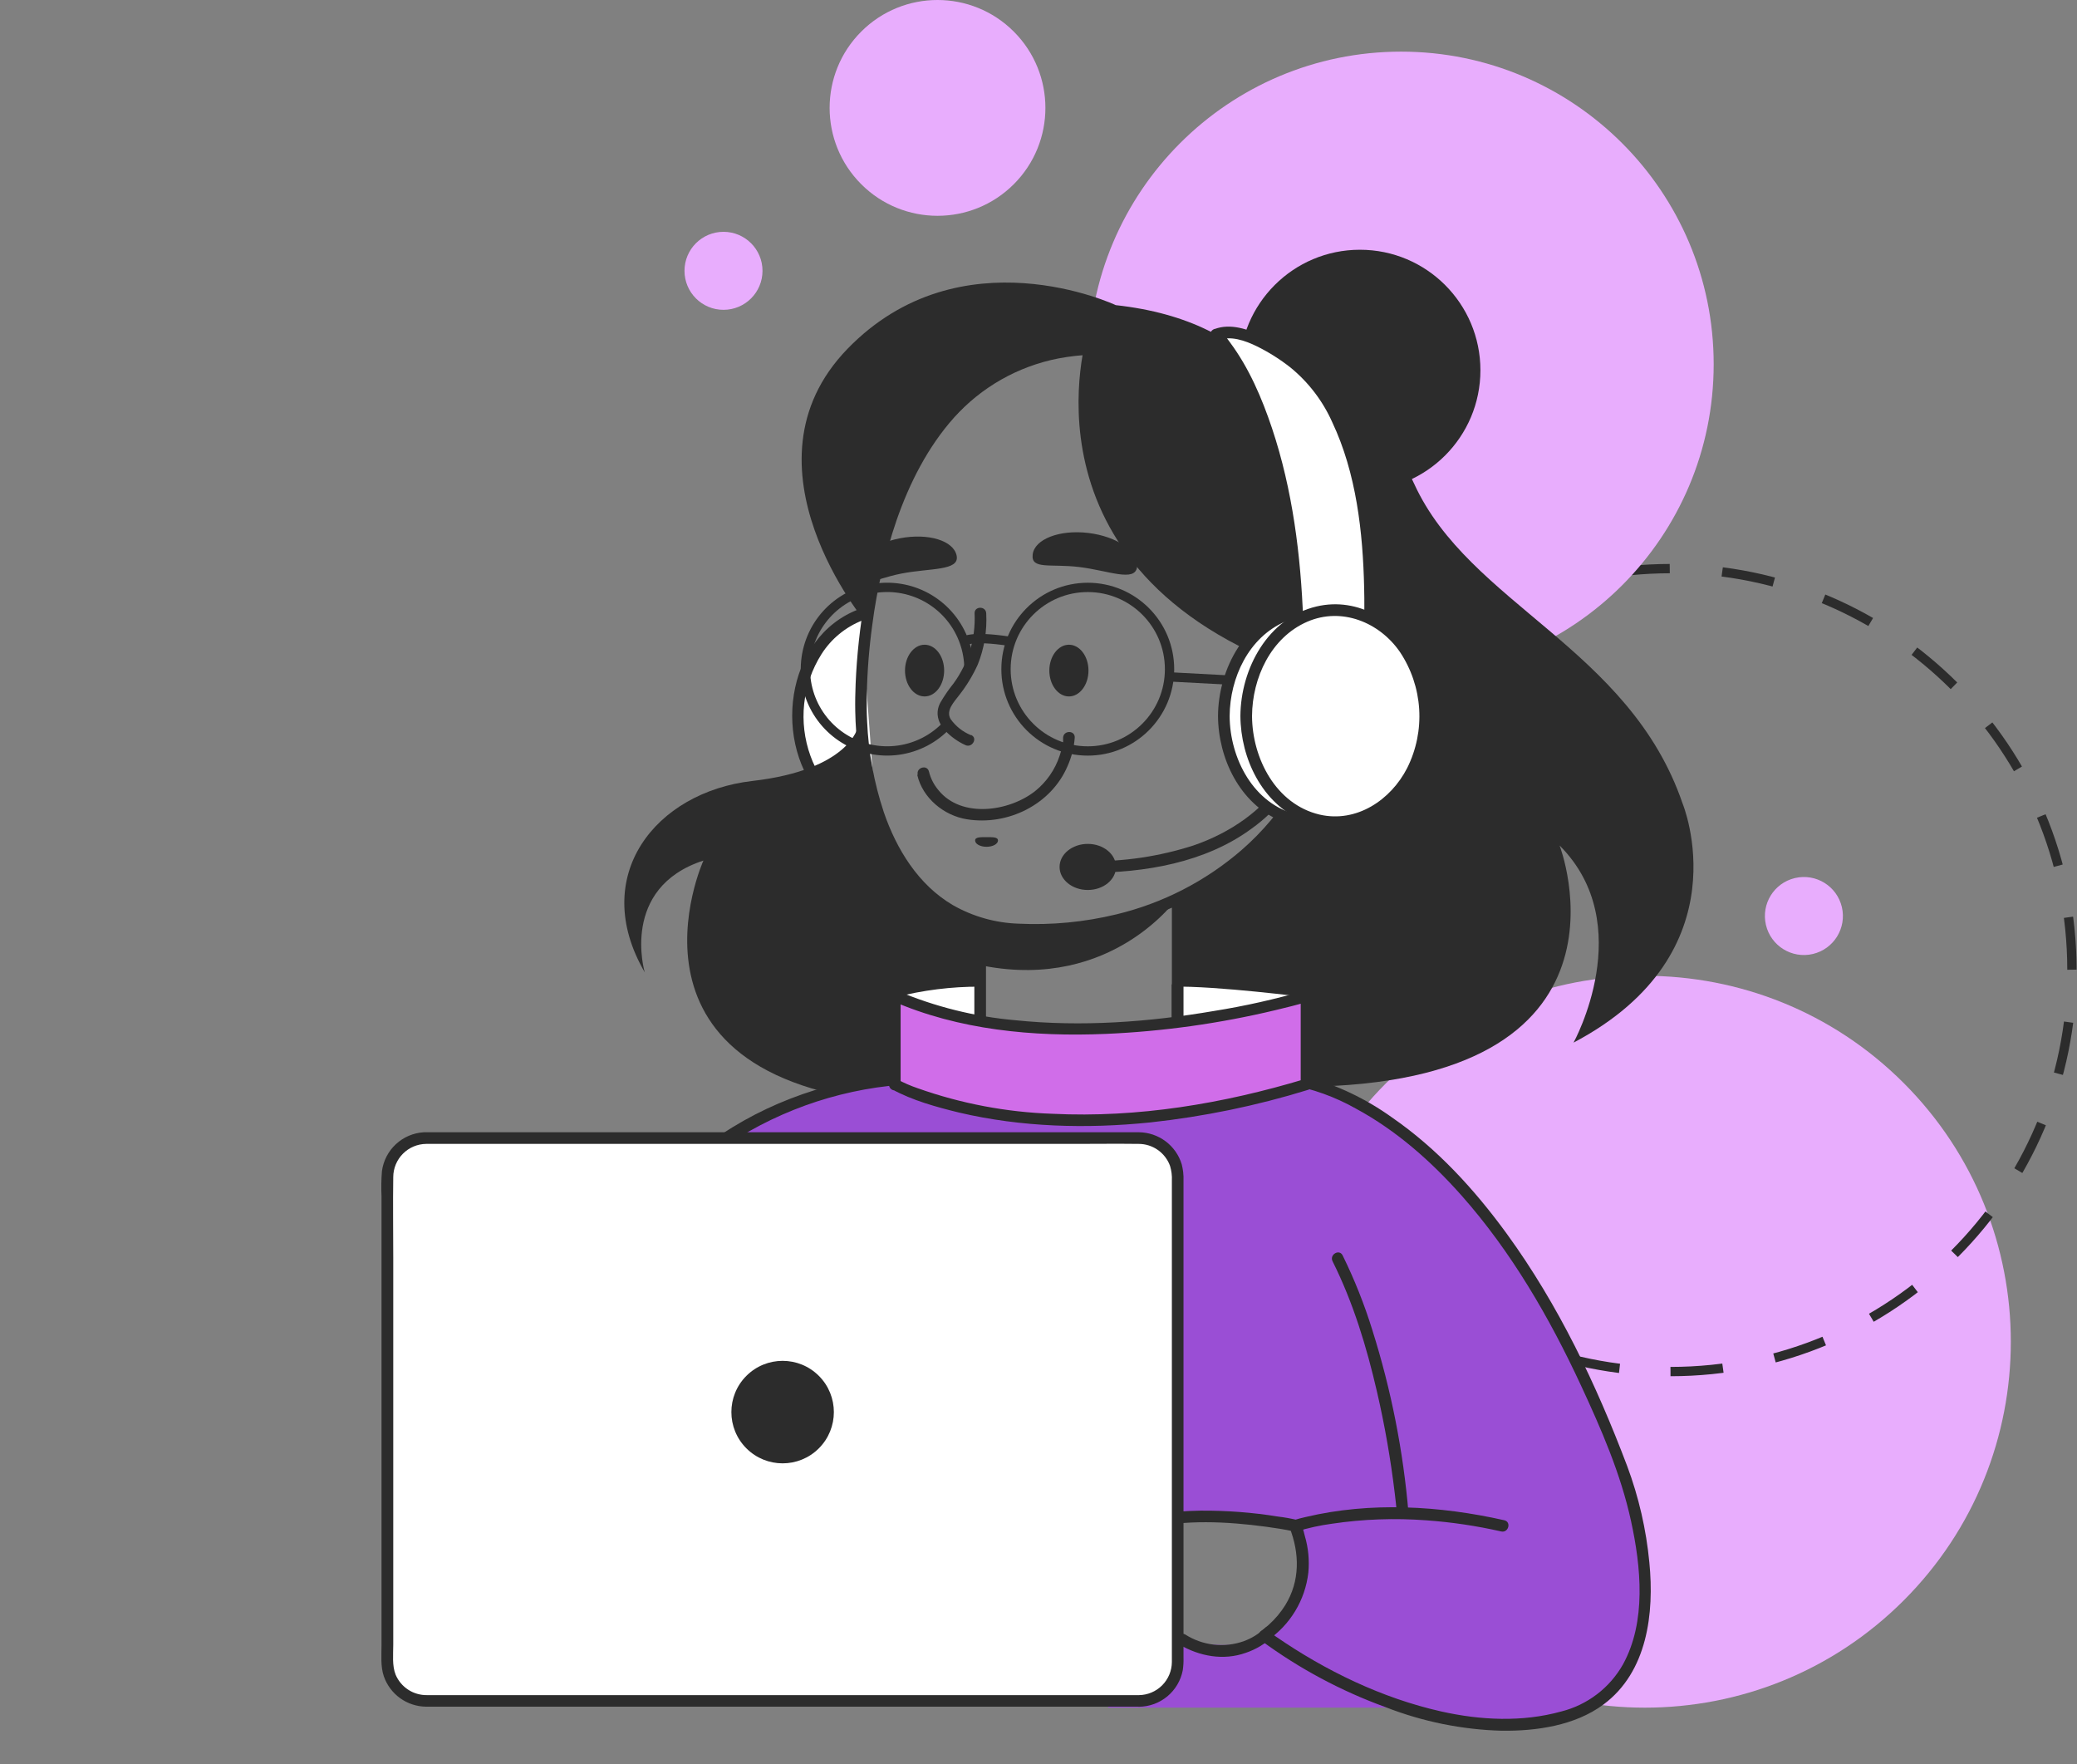 <svg width="252" height="214" viewBox="0 0 252 214" fill="none" xmlns="http://www.w3.org/2000/svg">
<rect x="0" y="0" width="252" height="214" fill="#808080" stroke="none"/>
<g clip-path="url(#clip0_1815_15912)">
<path d="M230.969 194.161C248.305 176.825 248.305 148.718 230.969 131.382C213.633 114.046 185.526 114.046 168.19 131.382C150.854 148.718 150.854 176.825 168.19 194.161C185.526 211.497 213.633 211.497 230.969 194.161Z" fill="#E8ADFD"/>
<path d="M202.68 166.391C229.58 166.391 251.386 144.584 251.386 117.685C251.386 90.786 229.58 68.98 202.68 68.98C175.781 68.98 153.975 90.786 153.975 117.685C153.975 144.584 175.781 166.391 202.68 166.391Z" stroke="#2C2C2C" stroke-width="1.129" stroke-miterlimit="10" stroke-dasharray="6.38 6.38 6.38 6.38 6.38 6.38"/>
<path d="M170.191 196.038L170.4 207.157H134.4L142.368 198.557C142.368 198.557 151.404 201.708 155.193 196.863L161.613 202.447L170.191 196.038Z" fill="#9A4ED5"/>
<path d="M169.994 82.115C190.939 82.115 207.919 65.135 207.919 44.189C207.919 23.244 190.939 6.264 169.994 6.264C149.048 6.264 132.068 23.244 132.068 44.189C132.068 65.135 149.048 82.115 169.994 82.115Z" fill="#E8ADFD"/>
<path d="M219.948 115.733C222.493 115.135 224.07 112.587 223.472 110.043C222.874 107.499 220.327 105.921 217.782 106.52C215.238 107.118 213.661 109.665 214.259 112.209C214.857 114.753 217.404 116.331 219.948 115.733Z" fill="#E8ADFD"/>
<path d="M87.781 37.587C90.395 37.587 92.513 35.469 92.513 32.855C92.513 30.242 90.395 28.123 87.781 28.123C85.168 28.123 83.049 30.242 83.049 32.855C83.049 35.469 85.168 37.587 87.781 37.587Z" fill="#E8ADFD"/>
<path d="M123.004 22.346C128.116 17.234 128.116 8.946 123.004 3.834C117.892 -1.278 109.604 -1.278 104.492 3.834C99.38 8.946 99.38 17.234 104.492 22.346C109.604 27.458 117.892 27.458 123.004 22.346Z" fill="#E8ADFD"/>
<path d="M164.997 59.538C173.072 59.538 179.617 52.992 179.617 44.918C179.617 36.843 173.072 30.298 164.997 30.298C156.923 30.298 150.377 36.843 150.377 44.918C150.377 52.992 156.923 59.538 164.997 59.538Z" fill="#2C2C2C"/>
<path d="M104.474 74.571C100.035 76.186 96.811 81.077 96.811 86.854C96.811 93.41 100.955 98.82 106.314 99.605" fill="white"/>
<path d="M104.262 73.887C95.159 77.275 93.606 90.41 99.999 97.04C101.625 98.758 103.765 99.901 106.097 100.298C106.99 100.434 107.374 99.079 106.476 98.938C102.591 98.328 99.632 95.323 98.333 91.704C97.599 89.679 97.339 87.514 97.571 85.374C97.802 83.233 98.521 81.174 99.671 79.354C100.851 77.5 102.589 76.069 104.635 75.265C105.482 74.949 105.115 73.571 104.262 73.899V73.887Z" fill="#2C2C2C"/>
<path d="M152.501 45.144C153.761 44.683 155.103 44.485 156.443 44.562C157.783 44.639 159.094 44.989 160.294 45.59C163.625 47.284 168.036 50.904 171.588 58.708C178.257 73.289 197.699 78.603 204.148 97.481C204.148 97.481 211.642 115.551 190.917 126.484C190.917 126.484 198.823 112.18 189.223 102.569C189.223 102.569 200.438 131.526 158.023 131.848L144.228 130.775L142.285 109.317C142.285 109.317 161.412 102.755 159.605 82.38C158.441 69.773 156.056 57.308 152.484 45.161L152.501 45.144Z" fill="#2C2C2C"/>
<path d="M104.083 88.214C104.083 88.214 103.066 93.386 91.281 94.742C79.495 96.097 71.443 106.313 78.225 117.951C78.225 117.951 75.175 107.713 85.346 104.398C85.346 104.398 72.967 131.634 110.277 133.994L119.313 131.865L118.929 111.434C118.929 111.434 106.291 109.322 104.083 88.214Z" fill="#2C2C2C"/>
<path d="M155.296 98.033C155.205 98.174 155.109 98.31 155.013 98.445C154.917 98.581 154.771 98.778 154.641 98.942C154.754 98.796 154.528 99.089 154.483 99.14L154.212 99.479C153.109 100.799 151.902 102.028 150.603 103.155C146.244 106.915 141.049 109.579 135.452 110.925C131.573 111.864 127.58 112.245 123.593 112.055C120.783 111.966 118.038 111.191 115.597 109.796C111.413 107.334 108.77 103.019 107.234 98.536C106.05 94.979 105.368 91.275 105.207 87.53C105.15 86.462 105.145 85.389 105.167 84.317C105.222 81.483 105.443 78.654 105.828 75.846C106.385 71.507 107.377 67.236 108.787 63.095C110.351 58.611 112.553 54.252 115.738 50.672C119.07 46.961 123.521 44.437 128.416 43.483C129.797 43.221 131.196 43.068 132.6 43.026C133.51 42.997 133.515 41.586 132.6 41.614C127.105 41.721 121.801 43.648 117.517 47.091C113.672 50.248 110.882 54.528 108.894 59.046C107.035 63.388 105.708 67.939 104.941 72.599C104.336 76.024 103.959 79.486 103.812 82.961C103.767 84.091 103.744 85.18 103.767 86.293C103.827 89.672 104.282 93.032 105.122 96.305C106.33 100.998 108.471 105.685 112.13 108.977C114.142 110.776 116.548 112.077 119.155 112.777C122.712 113.737 126.575 113.63 130.206 113.252C136.839 112.616 143.197 110.282 148.666 106.475C151.576 104.469 154.136 101.999 156.244 99.162C156.34 99.027 156.436 98.891 156.527 98.75C157.018 97.982 155.798 97.271 155.307 98.039L155.296 98.033Z" fill="#2C2C2C"/>
<path d="M111.287 93.996C111.931 96.82 114.517 98.932 117.279 99.384C122.259 100.203 127.534 97.616 129.527 92.935C130.015 91.844 130.309 90.676 130.397 89.484C130.442 88.575 129.03 88.581 128.985 89.484C128.985 89.535 128.985 89.592 128.985 89.643C128.985 89.693 128.985 89.767 128.985 89.829C128.985 89.993 129.013 89.659 128.985 89.829C128.985 89.885 128.985 89.942 128.985 89.998C128.888 90.573 128.746 91.139 128.561 91.692C128.006 93.37 126.978 94.852 125.602 95.962C122.457 98.452 116.663 99.31 113.868 95.866C113.312 95.212 112.916 94.439 112.71 93.607C112.507 92.72 111.146 93.093 111.349 93.98L111.287 93.996Z" fill="#2C2C2C"/>
<path d="M111.25 130.774C111.25 130.774 122.545 135.693 155.111 130.774C155.111 130.774 178.964 130.656 196.938 178.537C196.938 178.537 206.437 203.864 189.479 208.381C172.521 212.899 153.417 198.437 153.417 198.437C153.417 198.437 160.651 193.801 157.149 185.093C157.149 185.093 128.999 178.989 129.338 195.608H61.816C61.816 195.608 62.511 133.66 111.25 130.774Z" fill="#9A4ED5"/>
<path d="M110.881 131.385C112.931 132.277 115.286 132.616 117.483 132.927C124.824 133.966 132.351 133.802 139.743 133.249C142.604 133.034 145.462 132.754 148.315 132.407C149.908 132.215 151.5 132.001 153.087 131.78C153.761 131.644 154.441 131.544 155.126 131.481C155.274 131.473 155.423 131.473 155.572 131.481L155.99 131.526H156.086L156.391 131.571C159.243 132.077 161.989 133.065 164.511 134.491C169.407 137.134 173.637 140.878 177.319 145.023C183.355 151.833 187.991 159.829 191.809 168.057C194.271 173.359 196.643 178.786 197.891 184.524C199.105 190.08 199.766 196.732 196.914 201.916C196.118 203.325 195.045 204.557 193.758 205.539C192.472 206.52 191 207.23 189.431 207.626C184.688 208.941 179.634 208.693 174.868 207.626C167.69 206.016 160.824 202.69 154.781 198.523C154.437 198.285 154.092 198.043 153.759 197.794V199.014C155.134 198.08 156.29 196.861 157.15 195.439C158.01 194.017 158.552 192.426 158.74 190.775C158.882 189.284 158.738 187.779 158.316 186.342C158.13 185.681 157.972 184.563 157.221 184.36C156.523 184.196 155.816 184.071 155.103 183.987C151.969 183.478 148.797 183.237 145.622 183.264C141.884 183.321 137.964 183.784 134.588 185.484C132.819 186.337 131.311 187.649 130.222 189.284C129.084 191.179 128.526 193.366 128.619 195.575L129.325 194.869H64.576C63.693 194.798 62.805 194.798 61.922 194.869H61.814L62.52 195.575C62.52 193.525 62.729 191.469 62.944 189.436C63.468 184.484 64.355 179.577 65.598 174.754C67.161 168.469 69.492 162.4 72.538 156.684C75.926 150.472 80.337 144.825 85.944 140.499C92.319 135.668 99.878 132.642 107.826 131.741C108.956 131.605 110.085 131.504 111.215 131.436C112.118 131.379 112.124 129.968 111.215 130.024C102.812 130.532 94.561 132.915 87.525 137.619C81.51 141.751 76.47 147.148 72.758 153.431C69.344 159.224 66.716 165.445 64.943 171.931C63.458 177.146 62.389 182.471 61.747 187.855C61.357 190.388 61.153 192.945 61.137 195.507V195.609C61.138 195.795 61.213 195.974 61.345 196.106C61.477 196.238 61.656 196.313 61.843 196.315H121.001C123.728 196.315 126.484 196.427 129.212 196.315H129.325C129.511 196.313 129.69 196.238 129.822 196.106C129.954 195.974 130.029 195.795 130.03 195.609C129.991 193.022 130.702 190.498 132.577 188.64C134.317 186.946 136.671 185.992 139.015 185.444C143.736 184.315 148.897 184.58 153.59 185.212C154.719 185.365 155.849 185.534 156.944 185.777L156.453 185.286C157.69 188.426 157.746 191.803 155.939 194.728C155.394 195.603 154.729 196.398 153.963 197.088C153.833 197.207 153.703 197.325 153.567 197.438L153.347 197.613L153.048 197.828C152.944 197.892 152.858 197.982 152.799 198.089C152.739 198.195 152.708 198.316 152.708 198.438C152.708 198.56 152.739 198.68 152.799 198.787C152.858 198.894 152.944 198.983 153.048 199.048C157.657 202.436 162.726 205.147 168.103 207.1C172.608 208.863 177.384 209.832 182.22 209.963C186.416 210.009 191.092 209.342 194.548 206.778C199.878 202.826 200.72 195.71 200.116 189.561C199.736 185.555 198.83 181.618 197.422 177.849C193.684 167.972 189.076 158.282 182.847 149.715C178.934 144.334 174.376 139.347 168.859 135.541C165.759 133.322 162.294 131.663 158.621 130.64C157.686 130.388 156.733 130.212 155.77 130.114C155.582 130.089 155.394 130.074 155.205 130.069H155.12C154.411 130.134 153.706 130.237 153.008 130.38C152.178 130.498 151.354 130.611 150.523 130.719C141.172 131.944 131.634 132.701 122.204 132.012C118.753 131.763 115.128 131.396 111.836 130.244C111.734 130.205 111.243 130.007 111.615 130.165C110.768 129.81 110.046 131.012 110.881 131.385Z" fill="#2C2C2C"/>
<path d="M131.98 40.31C131.98 40.31 122.657 69.223 157.759 81.534C157.759 81.534 170.815 40.92 135.374 37.018C135.374 37.018 116.553 28.146 102.813 42.332C89.074 56.517 105.162 75.649 105.162 75.649C105.162 75.649 106.241 66.846 109.85 59.42C114.367 50.142 122.555 41.88 134.301 42.631L131.98 40.31Z" fill="#2C2C2C"/>
<path d="M51.718 138.065H138.197C139.441 138.065 140.635 138.56 141.515 139.44C142.395 140.32 142.889 141.514 142.889 142.758V201.651C142.889 202.897 142.394 204.092 141.513 204.973C140.632 205.854 139.437 206.349 138.191 206.349H51.718C50.474 206.349 49.28 205.855 48.4 204.975C47.52 204.095 47.025 202.901 47.025 201.657V142.764C47.025 142.147 47.145 141.536 47.381 140.966C47.617 140.396 47.962 139.878 48.398 139.442C48.834 139.006 49.351 138.659 49.921 138.423C50.491 138.187 51.101 138.065 51.718 138.065Z" fill="white"/>
<path d="M138.196 205.643H51.796C50.989 205.653 50.197 205.423 49.521 204.982C48.845 204.54 48.316 203.907 48.001 203.164C47.561 202.074 47.713 200.708 47.713 199.55V152.556C47.713 149.297 47.663 146.033 47.713 142.775C47.722 141.719 48.145 140.708 48.89 139.959C49.635 139.211 50.644 138.784 51.7 138.771H130.369C132.961 138.771 135.553 138.737 138.139 138.771C138.972 138.768 139.785 139.022 140.468 139.498C141.151 139.974 141.671 140.649 141.957 141.431C142.135 142.01 142.212 142.616 142.182 143.221V200.86C142.182 201.12 142.182 201.38 142.182 201.639C142.172 202.695 141.749 203.705 141.004 204.453C140.259 205.201 139.251 205.628 138.196 205.643C138.008 205.643 137.829 205.718 137.696 205.85C137.564 205.982 137.49 206.162 137.49 206.349C137.49 206.536 137.564 206.716 137.696 206.848C137.829 206.981 138.008 207.055 138.196 207.055C139.456 207.042 140.673 206.594 141.641 205.786C142.608 204.978 143.267 203.86 143.504 202.622C143.579 202.125 143.609 201.622 143.594 201.12V143.21C143.617 142.544 143.543 141.878 143.374 141.233C143.033 140.121 142.346 139.146 141.414 138.45C140.482 137.754 139.353 137.372 138.19 137.359C137.535 137.359 136.88 137.359 136.23 137.359H52.163C51.915 137.359 51.666 137.359 51.423 137.359C50.162 137.433 48.965 137.943 48.037 138.802C47.11 139.662 46.511 140.816 46.341 142.069C46.259 143.093 46.242 144.121 46.29 145.147V199.539C46.29 200.775 46.16 202.17 46.567 203.35C46.936 204.42 47.626 205.35 48.544 206.011C49.463 206.672 50.563 207.033 51.694 207.044H138.196C138.366 207.022 138.523 206.939 138.636 206.81C138.75 206.681 138.812 206.515 138.812 206.343C138.812 206.172 138.75 206.006 138.636 205.877C138.523 205.748 138.366 205.665 138.196 205.643Z" fill="#2C2C2C"/>
<path d="M157.837 89.298C157.521 91.109 156.82 92.831 155.782 94.347C153.28 98.334 149.22 101.044 144.826 102.558C140.678 103.898 136.338 104.544 131.979 104.472C131.792 104.472 131.613 104.546 131.48 104.679C131.348 104.811 131.273 104.991 131.273 105.178C131.273 105.365 131.348 105.545 131.48 105.677C131.613 105.809 131.792 105.884 131.979 105.884C138.863 105.884 146.221 104.681 151.891 100.496C154.969 98.292 157.326 95.227 158.667 91.687C158.926 91.039 159.115 90.365 159.232 89.677C159.356 88.79 158.001 88.406 157.871 89.304L157.837 89.298Z" fill="#2C2C2C"/>
<path d="M159.338 99.7C165.332 99.7 170.192 93.948 170.192 86.853C170.192 79.758 165.332 74.006 159.338 74.006C153.344 74.006 148.484 79.758 148.484 86.853C148.484 93.948 153.344 99.7 159.338 99.7Z" fill="white"/>
<path d="M147.779 86.853C147.813 92.026 150.411 97.458 155.358 99.581C160.135 101.626 165.325 99.581 168.25 95.487C171.44 91.009 171.728 84.696 169.232 79.839C166.94 75.378 162.1 72.38 157.029 73.571C151.105 74.96 147.819 81.138 147.779 86.853C147.779 87.04 147.854 87.22 147.986 87.352C148.118 87.484 148.298 87.559 148.485 87.559C148.672 87.559 148.852 87.484 148.984 87.352C149.117 87.22 149.191 87.04 149.191 86.853C149.225 82.245 151.484 77.332 155.905 75.418C160.067 73.622 164.647 75.486 167.137 79.088C168.514 81.15 169.321 83.54 169.475 86.015C169.628 88.49 169.124 90.961 168.013 93.178C166.019 97.063 161.869 99.847 157.402 98.825C152.088 97.577 149.225 92.009 149.191 86.898C149.197 86.711 149.128 86.529 149 86.392C148.872 86.256 148.695 86.176 148.508 86.17C148.321 86.164 148.139 86.232 148.002 86.36C147.865 86.489 147.785 86.666 147.779 86.853Z" fill="#2C2C2C"/>
<path d="M131.979 107.967C133.869 107.967 135.401 106.715 135.401 105.171C135.401 103.627 133.869 102.376 131.979 102.376C130.089 102.376 128.557 103.627 128.557 105.171C128.557 106.715 130.089 107.967 131.979 107.967Z" fill="#2C2C2C"/>
<path d="M127.314 81.348C127.314 83.082 128.382 84.488 129.692 84.488C131.002 84.488 132.064 83.082 132.064 81.348C132.064 79.614 131.002 78.214 129.692 78.214C128.382 78.214 127.314 79.626 127.314 81.348Z" fill="#2C2C2C"/>
<path d="M109.803 81.348C109.803 83.082 110.87 84.488 112.18 84.488C113.49 84.488 114.552 83.082 114.552 81.348C114.552 79.614 113.49 78.214 112.18 78.214C110.87 78.214 109.803 79.626 109.803 81.348Z" fill="#2C2C2C"/>
<path d="M103.552 69.865C103.908 71.707 105.93 70.255 109.386 69.578C112.842 68.9 116.427 69.273 116.072 67.426C115.716 65.579 112.616 64.636 109.16 65.308C105.704 65.98 103.191 68.025 103.552 69.865Z" fill="#2C2C2C"/>
<path d="M125.294 67.269C125.073 69.132 127.434 68.364 130.941 68.788C134.447 69.211 137.717 70.651 137.96 68.788C138.203 66.924 135.532 65.072 132.036 64.654C128.541 64.236 125.519 65.405 125.294 67.269Z" fill="#2C2C2C"/>
<path d="M117.816 89.192C116.816 88.789 115.954 88.107 115.332 87.227C114.727 86.182 115.772 85.143 116.371 84.341C117.27 83.198 118.028 81.95 118.629 80.625C119.42 78.654 119.77 76.534 119.657 74.413C119.629 73.504 118.212 73.499 118.245 74.413C118.388 77.457 117.486 80.458 115.687 82.918C115.088 83.659 114.548 84.447 114.072 85.273C113.445 86.498 113.807 87.707 114.705 88.661C115.393 89.388 116.216 89.975 117.127 90.389C117.946 90.773 118.663 89.559 117.839 89.169L117.816 89.192Z" fill="#2C2C2C"/>
<path d="M117.562 81.182C117.563 78.888 116.769 76.664 115.315 74.889C113.86 73.114 111.836 71.898 109.586 71.448C107.336 70.999 105 71.342 102.975 72.421C100.95 73.5 99.361 75.248 98.48 77.366C97.599 79.485 97.479 81.843 98.141 84.04C98.803 86.237 100.206 88.137 102.111 89.415C104.016 90.694 106.305 91.273 108.589 91.054C110.873 90.835 113.01 89.831 114.637 88.213" stroke="#2C2C2C" stroke-width="1.129" stroke-miterlimit="10"/>
<path d="M131.978 91.103C137.458 91.103 141.9 86.661 141.9 81.182C141.9 75.702 137.458 71.26 131.978 71.26C126.499 71.26 122.057 75.702 122.057 81.182C122.057 86.661 126.499 91.103 131.978 91.103Z" stroke="#2C2C2C" stroke-width="1.129" stroke-miterlimit="10"/>
<path d="M116.971 77.801C116.971 77.801 117.654 77.056 122.522 77.801" stroke="#2C2C2C" stroke-width="1.129" stroke-miterlimit="10"/>
<path d="M141.898 82.115L149.121 82.499" stroke="#2C2C2C" stroke-width="1.129" stroke-miterlimit="10"/>
<path d="M142.872 108.909C142.872 108.909 135.04 120.203 119.29 117.159L118.906 112.077C118.906 112.077 133.803 114.974 142.872 108.909Z" fill="#2C2C2C"/>
<path d="M99.351 175.704C101.779 173.276 101.779 169.339 99.351 166.911C96.923 164.483 92.987 164.483 90.558 166.911C88.13 169.339 88.13 173.276 90.558 175.704C92.987 178.132 96.923 178.132 99.351 175.704Z" fill="#2C2C2C"/>
<path d="M147.531 40.564C147.531 40.564 156.465 49.142 157.414 75.237L166.161 76.124C166.161 76.124 167.629 53.101 157.69 44.545C157.685 44.545 151.287 39.034 147.531 40.564Z" fill="white"/>
<path d="M147.033 41.061C147.117 41.145 147.191 41.23 147.27 41.315L147.541 41.625L147.71 41.834L147.835 41.992C148.64 43.063 149.359 44.196 149.986 45.38C152.567 50.096 154.097 55.364 155.114 60.627C156.025 65.461 156.557 70.359 156.706 75.276C156.712 75.461 156.788 75.638 156.919 75.769C157.05 75.9 157.226 75.976 157.412 75.982L166.159 76.868C166.345 76.865 166.523 76.79 166.655 76.658C166.787 76.527 166.862 76.349 166.865 76.162C167.12 71.509 166.887 66.842 166.17 62.237C165.205 55.658 163.189 48.069 157.751 43.732C156.357 42.593 154.842 41.612 153.233 40.806C151.471 39.948 149.28 39.18 147.349 39.925C146.507 40.247 146.875 41.62 147.727 41.286C149.303 40.677 151.082 41.32 152.522 42.026C153.954 42.734 155.309 43.59 156.565 44.579C158.757 46.369 160.498 48.65 161.647 51.236C164.561 57.403 165.363 64.569 165.51 71.317C165.549 72.927 165.555 74.553 165.453 76.162L166.159 75.457L157.412 74.542L158.118 75.248C157.824 67.387 156.836 59.436 154.329 51.942C153.109 48.306 151.55 44.652 149.246 41.552C148.882 41.034 148.476 40.547 148.032 40.095C147.388 39.434 146.378 40.434 147.033 41.061Z" fill="#2C2C2C"/>
<path d="M162.047 99.7C168.041 99.7 172.901 93.948 172.901 86.853C172.901 79.758 168.041 74.006 162.047 74.006C156.053 74.006 151.193 79.758 151.193 86.853C151.193 93.948 156.053 99.7 162.047 99.7Z" fill="white"/>
<path d="M150.496 86.853C150.53 92.026 153.122 97.458 158.069 99.581C162.852 101.626 168.041 99.581 170.961 95.487C174.151 91.009 174.439 84.696 171.943 79.839C169.651 75.378 164.811 72.38 159.74 73.571C153.817 74.96 150.536 81.138 150.496 86.853C150.496 87.04 150.57 87.22 150.703 87.352C150.835 87.484 151.015 87.559 151.202 87.559C151.389 87.559 151.569 87.484 151.701 87.352C151.833 87.22 151.908 87.04 151.908 86.853C151.936 82.245 154.195 77.332 158.622 75.418C162.784 73.622 167.364 75.486 169.848 79.088C171.225 81.15 172.032 83.54 172.187 86.014C172.342 88.489 171.839 90.96 170.729 93.178C168.736 97.063 164.585 99.847 160.119 98.825C154.805 97.577 151.942 92.009 151.908 86.898C151.914 86.711 151.845 86.529 151.717 86.392C151.589 86.256 151.412 86.176 151.225 86.17C151.037 86.164 150.855 86.232 150.719 86.36C150.582 86.489 150.502 86.666 150.496 86.853Z" fill="#2C2C2C"/>
<path d="M108.578 120.848C111.957 119.977 115.434 119.543 118.923 119.555V125.123C118.923 125.123 110.713 123.734 108.578 120.848Z" fill="white" stroke="#2C2C2C" stroke-width="0.282" stroke-miterlimit="10"/>
<path d="M158.519 120.848C158.519 120.848 147.598 119.447 142.301 119.555V125.123C142.301 125.123 156.384 123.733 158.519 120.848Z" fill="white" stroke="#2C2C2C" stroke-width="0.282" stroke-miterlimit="10"/>
<path d="M142.182 109.231V126.986C142.182 127.173 142.256 127.352 142.388 127.485C142.521 127.617 142.7 127.691 142.888 127.691C143.075 127.691 143.254 127.617 143.387 127.485C143.519 127.352 143.593 127.173 143.593 126.986V109.231C143.593 109.044 143.519 108.865 143.387 108.732C143.254 108.6 143.075 108.525 142.888 108.525C142.7 108.525 142.521 108.6 142.388 108.732C142.256 108.865 142.182 109.044 142.182 109.231Z" fill="#2C2C2C"/>
<path d="M118.217 112.079V126.987C118.217 127.174 118.291 127.354 118.424 127.486C118.556 127.619 118.735 127.693 118.923 127.693C119.11 127.693 119.289 127.619 119.422 127.486C119.554 127.354 119.629 127.174 119.629 126.987V112.079C119.629 111.892 119.554 111.712 119.422 111.58C119.289 111.447 119.11 111.373 118.923 111.373C118.735 111.373 118.556 111.447 118.424 111.58C118.291 111.712 118.217 111.892 118.217 112.079Z" fill="#2C2C2C"/>
<path d="M108.578 131.537C108.578 131.537 126.383 141.29 158.52 131.537V120.848C158.52 120.848 128.93 129.838 108.578 120.848V131.537Z" fill="#D06DE9"/>
<path d="M153.476 197.501C152.733 198.214 151.848 198.762 150.879 199.11C149.717 199.517 148.479 199.654 147.256 199.514C146.034 199.373 144.859 198.957 143.82 198.297C143.658 198.202 143.465 198.175 143.284 198.222C143.102 198.269 142.947 198.387 142.852 198.548C142.756 198.71 142.729 198.903 142.777 199.085C142.824 199.266 142.941 199.422 143.103 199.517C145.554 200.94 148.439 201.476 151.15 200.511C152.394 200.093 153.53 199.405 154.476 198.495C155.108 197.845 154.115 196.846 153.476 197.501Z" fill="#2C2C2C"/>
<path d="M157.322 185.788C158.719 185.36 160.148 185.047 161.596 184.851C165.392 184.287 169.239 184.149 173.065 184.438C176.12 184.656 179.154 185.107 182.14 185.788C183.021 185.986 183.4 184.625 182.513 184.427C174.697 182.665 166.283 182.168 158.428 184.032C157.931 184.145 157.429 184.269 156.943 184.427C156.085 184.709 156.452 186.07 157.322 185.788Z" fill="#2C2C2C"/>
<path d="M170.895 183.585C170.26 176.053 168.793 168.613 166.519 161.404C165.554 158.277 164.343 155.232 162.899 152.295C162.493 151.482 161.273 152.199 161.679 153.012C164.181 158.01 165.819 163.42 167.072 168.858C168.014 172.933 168.734 177.055 169.23 181.208C169.326 181.999 169.416 182.789 169.484 183.585C169.557 184.483 170.969 184.495 170.895 183.585Z" fill="#2C2C2C"/>
<path d="M108.221 132.142C110.705 133.502 113.602 134.293 116.341 134.965C123.914 136.749 131.825 136.958 139.545 136.168C146.043 135.466 152.459 134.142 158.705 132.215C158.853 132.172 158.984 132.082 159.077 131.959C159.171 131.836 159.222 131.686 159.225 131.532V120.847C159.223 120.74 159.197 120.633 159.148 120.537C159.1 120.441 159.03 120.357 158.944 120.291C158.858 120.226 158.758 120.181 158.652 120.16C158.546 120.139 158.437 120.142 158.332 120.17C154.722 121.22 151.05 122.044 147.338 122.638C139.387 123.999 131.21 124.597 123.168 123.767C118.268 123.332 113.466 122.137 108.932 120.226C108.823 120.164 108.7 120.131 108.574 120.132C108.449 120.132 108.326 120.165 108.217 120.228C108.109 120.291 108.018 120.381 107.956 120.49C107.893 120.599 107.86 120.722 107.859 120.847V131.577C107.859 131.764 107.934 131.944 108.066 132.076C108.199 132.208 108.378 132.283 108.565 132.283C108.752 132.283 108.932 132.208 109.064 132.076C109.197 131.944 109.271 131.764 109.271 131.577V120.847L108.221 121.412C116.324 124.964 125.382 125.794 134.141 125.427C141.09 125.128 147.994 124.161 154.758 122.542C156.079 122.225 157.406 121.903 158.711 121.508L157.813 120.847V131.577L158.332 130.899C148.428 133.886 138.071 135.626 127.703 135.118C122.117 134.929 116.594 133.882 111.327 132.012C110.496 131.73 109.689 131.38 108.915 130.967C108.136 130.493 107.425 131.712 108.221 132.142Z" fill="#2C2C2C"/>
<path d="M118.311 101.964C118.311 102.388 118.932 102.727 119.694 102.727C120.456 102.727 121.083 102.388 121.083 101.964C121.083 101.541 120.462 101.558 119.694 101.558C118.926 101.558 118.311 101.541 118.311 101.964Z" fill="#2C2C2C"/>
</g>
<defs>
<clipPath id="clip0_1815_15912">
<rect width="251.948" height="213.875" fill="white"/>
</clipPath>
</defs>
</svg>

